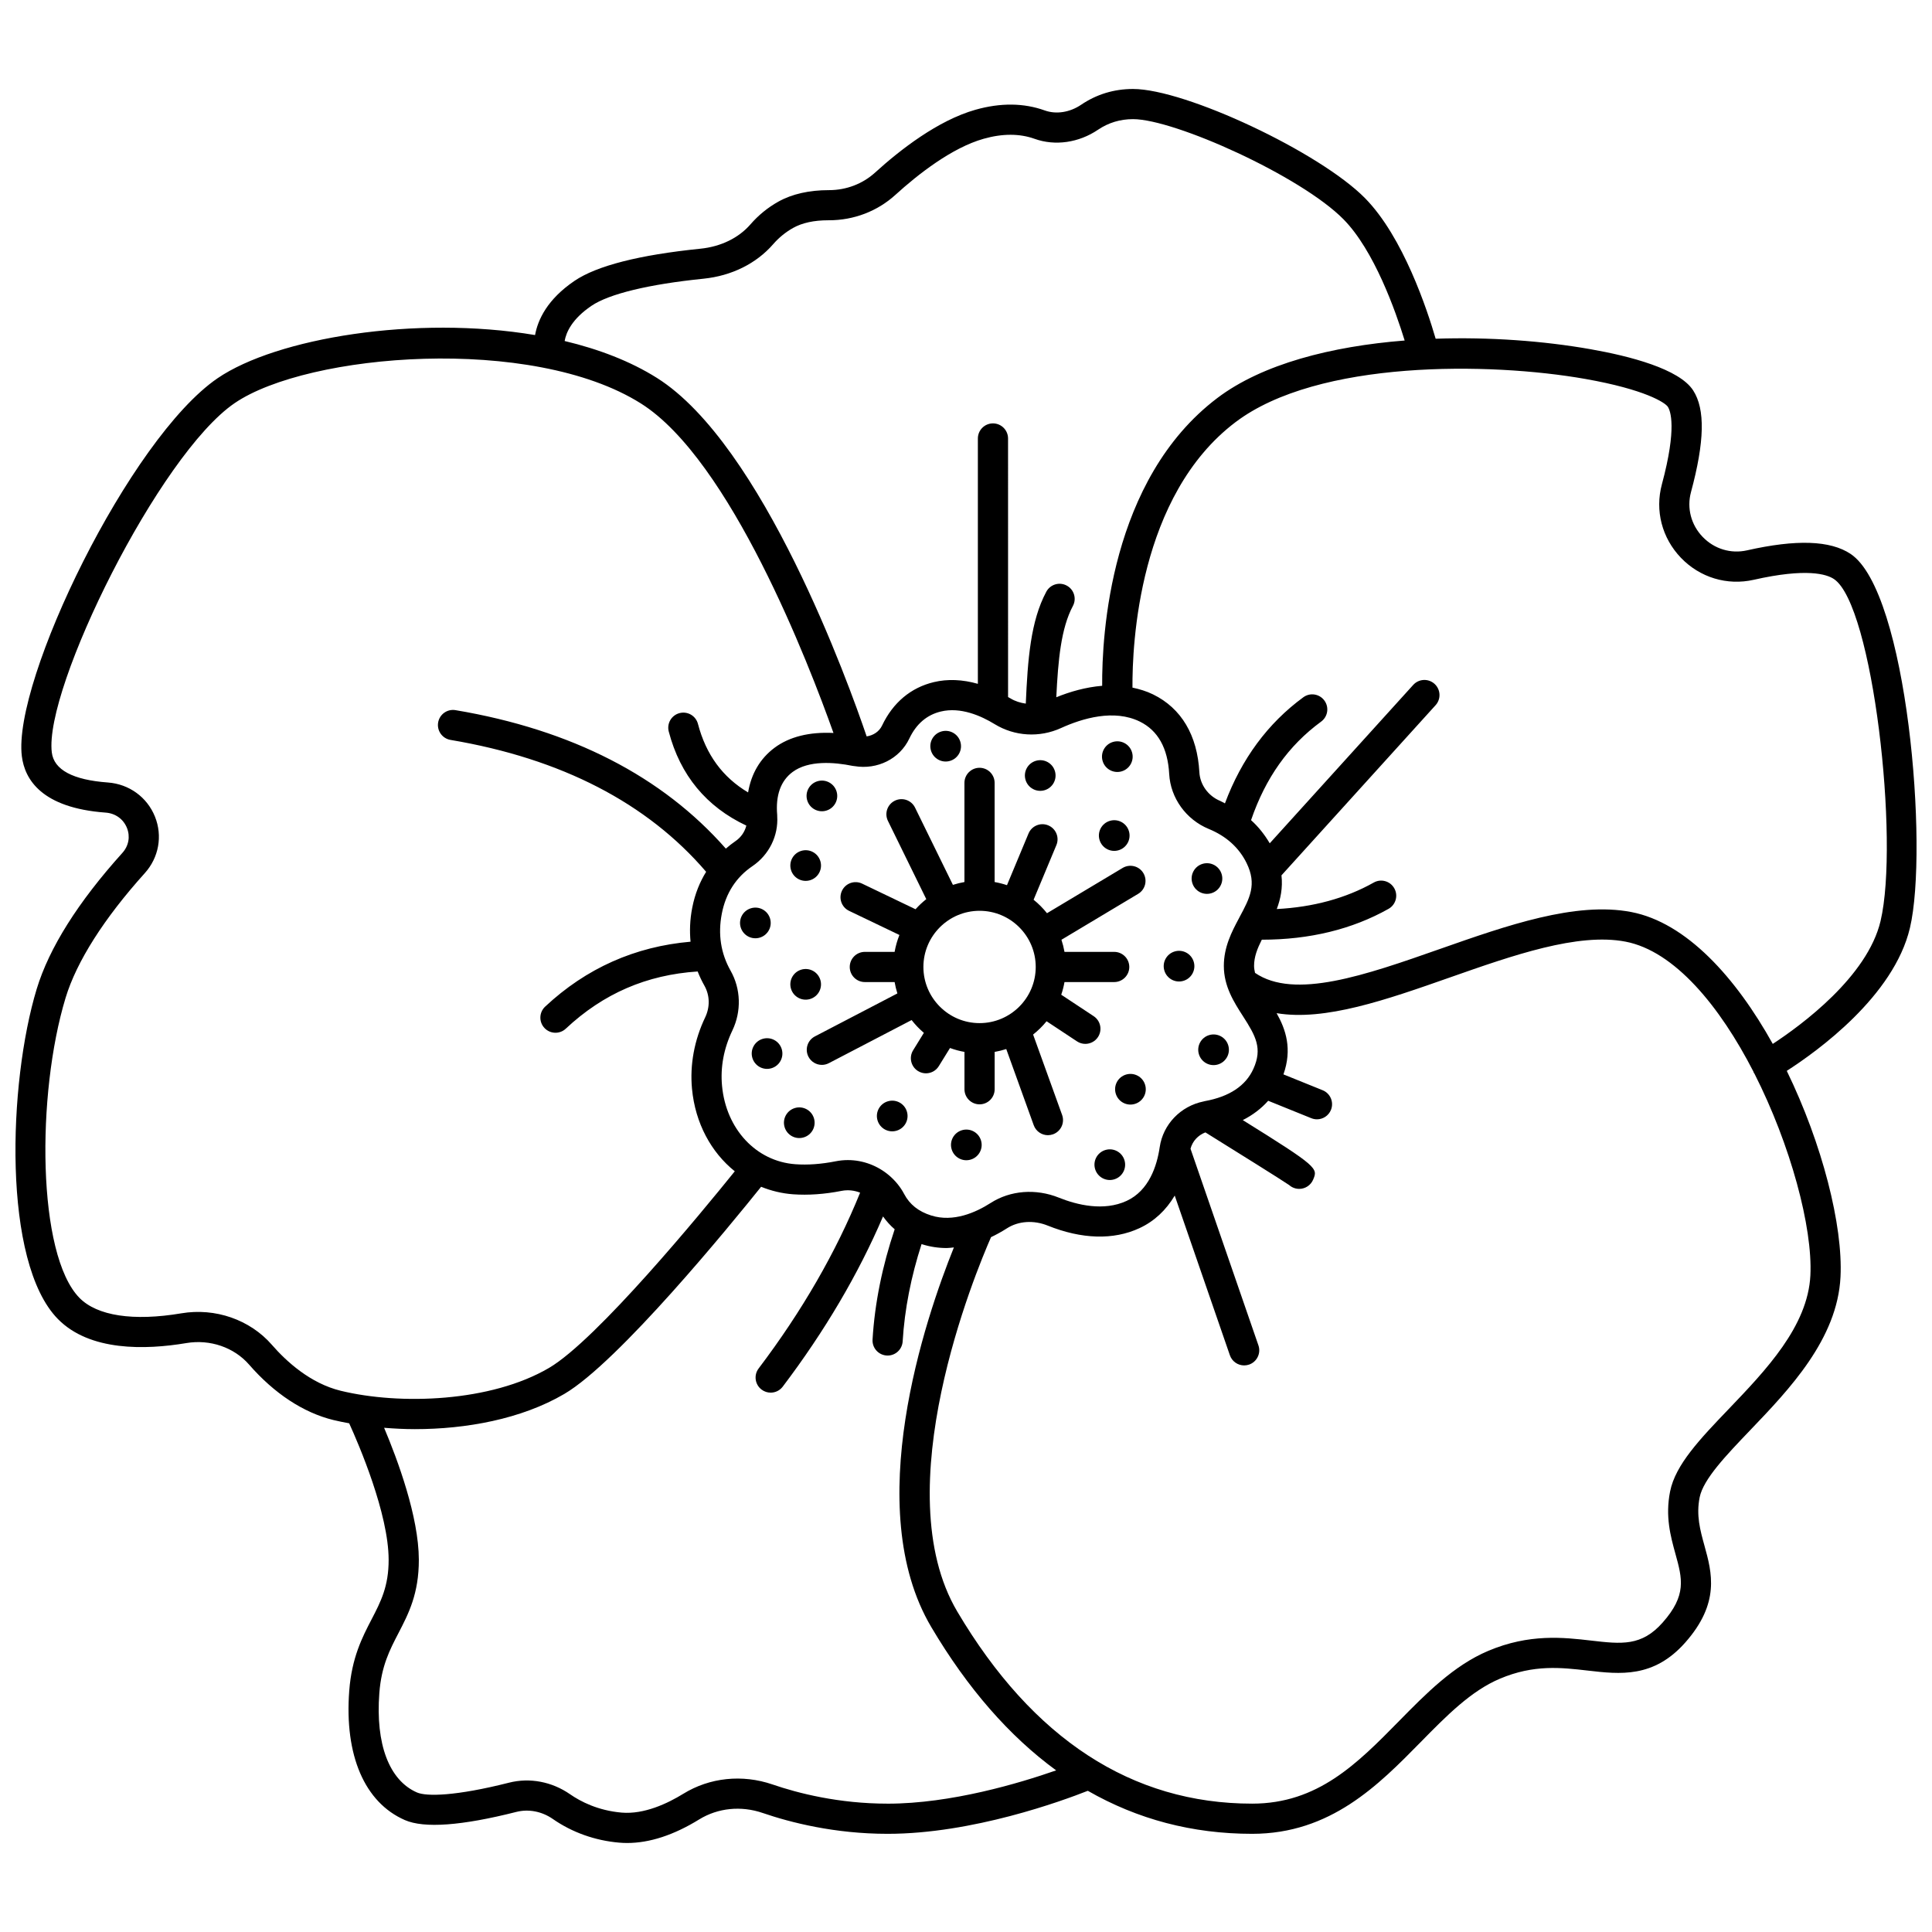 <?xml version="1.0" encoding="UTF-8"?>
<!-- Uploaded to: ICON Repo, www.iconrepo.com, Generator: ICON Repo Mixer Tools -->
<svg width="800px" height="800px" version="1.1" viewBox="144 144 512 512" xmlns="http://www.w3.org/2000/svg">
 <defs>
  <clipPath id="a">
   <path d="m148.09 167h503.81v466h-503.81z"/>
  </clipPath>
 </defs>
 <g clip-path="url(#a)">
  <path d="m634.44 290.8c-5.387-3.594-14.371-3.906-27.48-0.949-4.281 0.961-8.668-0.371-11.746-3.578-3.07-3.199-4.227-7.629-3.086-11.855 3.613-13.406 3.801-21.969 0.582-26.949-3.691-5.719-16.828-9.098-27.199-10.926-12.449-2.195-26.816-3.262-41.047-2.777-2.223-7.637-8.59-26.961-18.707-37.242-11.977-12.176-47.605-28.945-61.496-28.945h-0.008c-5.019 0-9.637 1.406-13.734 4.176-3.008 2.039-6.617 2.598-9.652 1.512-5.551-1.996-11.727-2.059-18.355-0.184-9.93 2.809-19.961 10.609-26.621 16.664-3.297 2.992-7.625 4.641-12.207 4.641h-0.059c-5.113 0.004-9.719 1.008-13.355 3.051-2.805 1.57-5.293 3.598-7.398 6.027-3.133 3.602-7.836 5.891-13.238 6.441-16.25 1.652-27.484 4.523-33.387 8.527-7.203 4.887-9.703 10.277-10.449 14.359-31.605-5.316-68.492 0.777-84.133 11.441-23.262 15.871-54.367 80.133-51.875 100.17 0.762 6.133 5.234 13.703 22.203 14.945 2.59 0.188 4.703 1.707 5.652 4.059 0.914 2.285 0.465 4.758-1.215 6.621-11.762 13.059-19.406 25.195-22.707 36.078-7.539 24.84-9.148 72.391 5.617 87.438 8.418 8.586 23.16 8.211 34.043 6.383 6.277-1.062 12.648 1.133 16.633 5.707 6.68 7.672 14.414 12.75 22.355 14.688 1.324 0.324 2.731 0.602 4.168 0.863 2.598 5.715 10.43 23.941 10.457 36.141 0.016 7.07-2.078 11.109-4.504 15.785-2.473 4.758-5.269 10.156-5.938 18.957-1.301 17.113 4.066 29.602 14.73 34.262 5.129 2.242 15.074 1.516 29.57-2.16 3.246-0.816 6.758-0.137 9.66 1.879 5.098 3.547 11.176 5.715 17.562 6.266 0.699 0.059 1.406 0.094 2.125 0.094 5.945 0 12.355-2.09 19.082-6.238 4.973-3.062 11.117-3.688 16.863-1.711 7.336 2.516 19.027 5.519 33.086 5.519 22.496 0 46.285-8.727 53.055-11.402 13.18 7.559 27.707 11.402 43.547 11.402 20.777 0 33.457-12.906 44.648-24.293 6.856-6.981 13.328-13.566 21.012-16.816 8.988-3.801 16.238-2.965 23.25-2.156 8.602 0.992 17.496 2.019 25.848-7.406 9.305-10.508 7.082-18.57 5.113-25.68-1.145-4.148-2.227-8.062-1.277-12.816 0.965-4.82 7.023-11.145 13.438-17.844 10.281-10.738 23.082-24.102 23.891-40.602 0.668-13.57-4.805-35.176-14.242-54.578 8.082-5.191 28.355-19.773 32.637-37.871 4.969-21.043-0.688-89.094-15.711-99.117zm-333.7-65.754c4.66-3.164 15.207-5.715 29.703-7.188 7.434-0.758 13.992-4.008 18.465-9.156 1.504-1.73 3.281-3.176 5.273-4.301 2.398-1.344 5.531-2.027 9.316-2.027h0.188c6.574 0 12.816-2.383 17.586-6.715 6.027-5.477 14.98-12.504 23.418-14.887 4.992-1.41 9.527-1.402 13.477 0.012 5.434 1.953 11.73 1.051 16.84-2.414 2.746-1.852 5.856-2.797 9.25-2.797h0.004c11.012 0 44.512 15.094 55.801 26.562 8.109 8.246 13.758 24.207 16.191 32.105-19.352 1.535-37.691 6.188-49.664 15.254-28.477 21.559-30.59 62.938-30.5 76.25-4.394 0.363-8.574 1.578-12.156 3.039 0.473-9.852 1.254-18.312 4.398-24.191 1.039-1.949 0.309-4.371-1.645-5.41-1.949-1.047-4.371-0.309-5.41 1.645-4.168 7.793-4.918 17.941-5.43 29.641-1.418-0.203-2.812-0.621-4.062-1.387-0.211-0.129-0.422-0.23-0.633-0.355l-0.004-68.523c0-2.207-1.793-4-4-4s-4 1.793-4 4v65.02c-4.051-1.152-8-1.332-11.672-0.453-6.086 1.453-10.832 5.43-13.715 11.508-0.758 1.59-2.309 2.613-4.086 2.875-4.758-14.012-27.523-77.332-55.586-95.004-7.031-4.426-15.414-7.621-24.449-9.777 0.387-2.246 1.891-5.789 7.102-9.324zm173.62 147.68c2.781 5.664 0.844 9.27-1.836 14.266-0.047 0.086-0.094 0.18-0.141 0.27-0.02 0.043-0.047 0.086-0.066 0.129-1.91 3.566-3.988 7.594-3.988 12.582 0 5.441 2.699 9.637 5.082 13.34 3.391 5.269 5.191 8.52 2.758 13.926-2.027 4.508-6.371 7.394-12.914 8.578-0.047 0.008-0.09 0.027-0.137 0.035-0.051 0.012-0.102 0.027-0.152 0.039-6.078 1.227-10.742 6.047-11.633 12.117-0.73 4.984-2.844 11.5-8.762 14.238-6.078 2.812-13.121 1.082-17.957-0.855-6.102-2.461-12.867-1.938-18.082 1.406-3.953 2.531-9.883 5.168-15.746 3.324-3.367-1.055-5.719-2.926-7.188-5.715-0.992-1.883-2.34-3.5-3.894-4.84-0.02-0.02-0.043-0.035-0.062-0.055-3.035-2.586-6.922-4.078-10.953-4.078-1.062 0-2.141 0.105-3.207 0.316-3.82 0.758-7.426 1.023-10.719 0.781-10.352-0.75-18.332-9.281-19.414-20.738-0.469-4.981 0.453-9.922 2.731-14.695 2.438-5.094 2.262-11.02-0.461-15.84-2.609-4.617-3.391-9.711-2.328-15.152 1.055-5.406 3.785-9.633 8.098-12.562 4.426-3 6.918-8.062 6.578-13.27v-0.109c-0.004-0.062 0.004-0.125-0.004-0.188-0.449-5.211 0.926-9.043 4.078-11.391 4.231-3.144 10.984-2.621 15.91-1.617 0.129 0.027 0.258 0.023 0.383 0.047 0.035 0.004 0.07 0.012 0.109 0.012 6.059 1.023 11.98-1.922 14.539-7.312 1.832-3.863 4.644-6.269 8.344-7.156 5.238-1.262 10.648 1.129 14.266 3.344 5.297 3.242 11.863 3.637 17.57 1.043 5.773-2.629 14.09-5.059 20.895-1.723 4.797 2.356 7.414 7.027 7.789 13.887 0.348 6.359 4.453 12.07 10.457 14.555 4.664 1.914 8.047 4.965 10.059 9.062zm-258.31 127.66c-5.801-6.66-14.992-9.859-23.988-8.344-12.73 2.144-22.32 0.684-27.008-4.094-11.238-11.457-11.414-54.008-3.672-79.512 2.914-9.613 10.18-21.043 20.996-33.051 3.711-4.125 4.746-9.855 2.691-14.961-2.078-5.172-6.863-8.645-12.484-9.055-9.281-0.68-14.281-3.356-14.855-7.953-2.117-16.996 28.441-78.922 48.453-92.582 19.414-13.25 78.742-18.121 107.65 0.078 23.723 14.941 44.582 69.145 51.047 87.332-6.359-0.324-11.676 0.992-15.598 3.906-3.844 2.859-6.195 6.902-7.027 11.852-6.746-4.023-11.141-9.988-13.289-18.164-0.559-2.137-2.734-3.414-4.883-2.856-2.137 0.559-3.414 2.746-2.856 4.883 3.043 11.609 9.988 19.953 20.562 24.926-0.41 1.629-1.398 3.113-2.879 4.117-0.816 0.551-1.68 1.234-2.551 1.988-16.805-19.113-40.816-31.508-71.641-36.699-2.184-0.367-4.242 1.102-4.606 3.281-0.363 2.176 1.105 4.242 3.281 4.606 29.426 4.957 52.148 16.754 67.742 34.953-1.602 2.586-2.941 5.711-3.684 9.52-0.641 3.281-0.707 6.281-0.445 9.004-14.684 1.27-27.641 7.012-38.535 17.207-1.613 1.508-1.695 4.039-0.184 5.656 0.789 0.84 1.852 1.266 2.918 1.266 0.98 0 1.965-0.355 2.734-1.078 9.973-9.34 21.453-14.277 34.949-15.16 0.551 1.402 1.164 2.652 1.773 3.727 1.465 2.59 1.539 5.676 0.207 8.461-2.871 6.012-4.074 12.543-3.481 18.895 0.859 9.121 5.078 16.848 11.34 21.871-8.734 10.836-36.539 44.652-49.223 52.105-15.414 9.047-39.457 9.895-55.238 6.051-8-1.961-14.324-7.703-18.219-12.176zm163.18 121.6c-12.953 0-23.73-2.762-30.492-5.082-8.016-2.75-16.637-1.855-23.656 2.465-4.156 2.559-10.348 5.496-16.324 4.992-6.312-0.547-10.922-2.949-13.684-4.867-4.809-3.34-10.711-4.457-16.191-3.062-14.148 3.582-21.879 3.688-24.398 2.582-7.356-3.215-10.984-12.809-9.957-26.328 0.543-7.176 2.738-11.402 5.062-15.879 2.668-5.141 5.426-10.457 5.406-19.488-0.027-11.391-5.625-26.465-9.203-34.941 2.648 0.211 5.352 0.359 8.141 0.359 13.52 0 28.219-2.637 39.621-9.332 14.391-8.449 44.125-44.891 52.148-54.898 2.652 1.07 5.492 1.773 8.488 1.992 4 0.285 8.332-0.016 12.855-0.91 1.68-0.328 3.367-0.125 4.894 0.477-6.367 15.727-15.383 31.383-26.891 46.586-1.332 1.758-0.988 4.266 0.777 5.602 0.723 0.547 1.57 0.812 2.41 0.812 1.211 0 2.406-0.547 3.191-1.582 11.133-14.707 20.059-29.852 26.586-45.113 0.898 1.246 1.906 2.402 3.086 3.398-3.266 9.707-5.281 19.52-5.863 29.227-0.133 2.207 1.547 4.098 3.75 4.231 0.086 0.004 0.164 0.008 0.242 0.008 2.102 0 3.859-1.637 3.988-3.758 0.512-8.547 2.242-17.203 5.012-25.793 0.059 0.02 0.109 0.051 0.168 0.07 2.102 0.66 4.273 0.988 6.5 0.988 0.625 0 1.266-0.109 1.895-0.16-7.609 18.879-24.676 69.047-5.996 100.6 9.637 16.277 20.703 28.934 33.098 37.984-9.719 3.394-27.848 8.824-44.664 8.824zm244.54-140.01c-0.664 13.52-11.832 25.176-21.676 35.461-7.559 7.894-14.082 14.711-15.5 21.809-1.324 6.617 0.129 11.879 1.406 16.512 1.828 6.617 3.035 10.992-3.394 18.25-5.586 6.309-10.902 5.691-18.945 4.762-7.285-0.84-16.348-1.887-27.281 2.734-9.152 3.871-16.496 11.348-23.602 18.578-11.07 11.262-21.523 21.902-38.945 21.902-31.852 0-58.145-17.125-78.145-50.902-19.098-32.25 4.84-89.879 8.945-99.223 1.402-0.668 2.816-1.441 4.223-2.344 3.039-1.949 7.07-2.215 10.785-0.723 9.035 3.633 17.434 3.875 24.301 0.695 3.945-1.824 7.07-4.766 9.371-8.645l14.617 42.312c0.57 1.656 2.125 2.695 3.781 2.695 0.434 0 0.871-0.07 1.309-0.219 2.086-0.723 3.195-3 2.477-5.086l-18-52.117c0.539-2.012 1.973-3.57 3.945-4.332 8.285 5.148 20.211 12.598 22.184 13.949 0.469 0.422 1.043 0.738 1.699 0.902 0.324 0.078 0.652 0.121 0.973 0.121 1.578 0 3.059-0.938 3.695-2.445 1.277-3.019 1.332-3.359-18.645-15.785 2.656-1.344 4.906-3.059 6.734-5.121l11.426 4.621c0.492 0.195 1 0.293 1.5 0.293 1.582 0 3.078-0.945 3.711-2.5 0.828-2.047-0.164-4.379-2.207-5.207l-10.387-4.199c2.375-6.723 0.625-11.918-1.812-16.223 12.848 2.152 29.07-3.543 46.004-9.492 16.645-5.848 33.855-11.883 46.473-9.461 13.008 2.5 25.008 17.152 33.887 34.445 0.047 0.102 0.043 0.211 0.105 0.312 0.043 0.078 0.113 0.137 0.16 0.211 9.582 18.879 15.453 40.773 14.828 53.457zm18.598-93.895c-3.492 14.758-20.996 27.602-28.566 32.562-9.805-17.617-22.902-32.141-37.508-34.949-14.738-2.836-32.988 3.574-50.633 9.77-19.848 6.977-38.602 13.523-49.066 6.359-0.137-0.613-0.254-1.227-0.254-1.863 0-2.398 0.871-4.594 2.051-6.93 12.641 0 23.934-2.746 33.586-8.176 1.922-1.082 2.609-3.519 1.523-5.445-1.082-1.922-3.519-2.613-5.445-1.523-7.43 4.18-16.074 6.516-25.699 7.019 1-2.656 1.625-5.598 1.246-8.93l40.844-45.094c1.484-1.637 1.355-4.168-0.281-5.652-1.641-1.484-4.168-1.355-5.652 0.281l-38.02 41.973c-1.348-2.277-2.969-4.359-4.953-6.133 3.836-11.191 9.91-19.773 18.57-26.113 1.785-1.305 2.172-3.809 0.867-5.586-1.305-1.789-3.809-2.176-5.586-0.867-9.402 6.883-16.371 16.328-20.773 28.117-0.43-0.199-0.805-0.461-1.246-0.645-3.176-1.312-5.344-4.297-5.527-7.598-0.539-9.824-4.773-16.953-12.254-20.625-1.793-0.879-3.633-1.418-5.477-1.809-0.078-11.426 1.59-50.883 27.305-70.348 21.855-16.547 67.422-15.918 92.711-11.453 15.828 2.793 21.156 6.277 21.871 7.391 0.652 1.012 2.469 5.481-1.582 20.523-1.875 6.953 0.008 14.234 5.039 19.477 5.035 5.246 12.238 7.422 19.281 5.84 14.027-3.18 19.344-1.492 21.273-0.203 10.332 6.894 17.383 69.363 12.355 90.629z"/>
 </g>
 <path d="m434.97 418.84c1.215-1.84 0.711-4.324-1.133-5.543l-8.598-5.684c0.371-1.082 0.66-2.203 0.863-3.356h13.172c2.207 0 4-1.793 4-4 0-2.207-1.793-4-4-4h-13.172c-0.195-1.102-0.465-2.172-0.809-3.211l20.336-12.172c1.895-1.133 2.512-3.586 1.375-5.488-1.133-1.895-3.582-2.504-5.488-1.375l-20.051 12c-1.051-1.316-2.238-2.516-3.551-3.57l6.039-14.477c0.852-2.039-0.113-4.379-2.152-5.231-2.031-0.855-4.379 0.113-5.231 2.152l-5.711 13.695c-1.059-0.355-2.152-0.633-3.273-0.832v-26.277c0-2.207-1.793-4-4-4-2.207 0-4 1.793-4 4v26.277c-1.043 0.184-2.066 0.434-3.055 0.75l-10.035-20.473c-0.973-1.984-3.363-2.805-5.352-1.832-1.984 0.973-2.805 3.367-1.832 5.352l10.164 20.738c-1.027 0.809-1.977 1.703-2.852 2.676l-14.152-6.789c-1.996-0.957-4.379-0.113-5.336 1.875-0.957 1.992-0.117 4.379 1.875 5.336l13.344 6.398c-0.57 1.43-0.996 2.922-1.273 4.477h-7.891c-2.207 0-4 1.793-4 4 0 2.207 1.793 4 4 4h7.891c0.184 1.027 0.422 2.035 0.734 3.012l-21.863 11.391c-1.961 1.02-2.719 3.434-1.699 5.394 0.711 1.367 2.109 2.152 3.551 2.152 0.621 0 1.25-0.145 1.844-0.453l21.938-11.426c0.969 1.234 2.051 2.375 3.25 3.387l-2.852 4.625c-1.16 1.879-0.574 4.344 1.305 5.504 0.656 0.402 1.379 0.598 2.094 0.598 1.34 0 2.652-0.672 3.406-1.898l2.973-4.812c1.23 0.453 2.512 0.805 3.832 1.035v9.895c0 2.207 1.793 4 4 4 2.207 0 4-1.793 4-4v-9.895c1.051-0.188 2.078-0.438 3.074-0.762l7.281 20.188c0.59 1.629 2.125 2.644 3.762 2.644 0.453 0 0.906-0.078 1.355-0.238 2.078-0.75 3.156-3.043 2.406-5.121l-7.688-21.312c1.316-1.043 2.516-2.223 3.57-3.523l8.066 5.332c0.676 0.449 1.445 0.664 2.199 0.664 1.305-0.004 2.582-0.633 3.348-1.797zm-31.375-3.703c-8.207 0-14.883-6.676-14.883-14.883s6.676-14.883 14.883-14.883c8.207 0 14.883 6.676 14.883 14.883 0 8.211-6.676 14.883-14.883 14.883z"/>
 <path d="m398.92 443.52c-2.152 0.645-3.371 2.91-2.723 5.059 0.648 2.148 2.91 3.371 5.059 2.723 2.152-0.645 3.371-2.91 2.723-5.059-0.641-2.148-2.906-3.367-5.059-2.723z"/>
 <path d="m354.65 437.64c-2.152 0.645-3.371 2.91-2.723 5.059 0.645 2.152 2.91 3.371 5.059 2.723 2.152-0.645 3.371-2.91 2.723-5.059-0.645-2.144-2.91-3.367-5.059-2.723z"/>
 <path d="m379.28 435.86c-2.152 0.645-3.371 2.91-2.723 5.059 0.645 2.152 2.91 3.371 5.059 2.723 2.152-0.645 3.371-2.91 2.723-5.059-0.641-2.152-2.906-3.371-5.059-2.723z"/>
 <path d="m358.68 408.75c2.152-0.645 3.371-2.91 2.723-5.059-0.648-2.148-2.91-3.371-5.059-2.723-2.152 0.645-3.371 2.91-2.723 5.059 0.645 2.148 2.91 3.367 5.059 2.723z"/>
 <path d="m345.35 392.48c2.152-0.645 3.371-2.91 2.723-5.059-0.645-2.152-2.91-3.371-5.059-2.723-2.152 0.645-3.371 2.91-2.723 5.059 0.648 2.148 2.91 3.367 5.059 2.723z"/>
 <path d="m358.68 377.27c2.152-0.645 3.371-2.91 2.723-5.059-0.648-2.148-2.91-3.371-5.059-2.723-2.152 0.645-3.371 2.91-2.723 5.059 0.645 2.148 2.91 3.371 5.059 2.723z"/>
 <path d="m362.98 358.82c2.152-0.645 3.371-2.91 2.723-5.059-0.648-2.148-2.91-3.371-5.059-2.723-2.152 0.645-3.371 2.91-2.723 5.059 0.641 2.148 2.906 3.367 5.059 2.723z"/>
 <path d="m395.78 345.64c2.152-0.645 3.371-2.91 2.723-5.059-0.645-2.152-2.91-3.371-5.059-2.723-2.152 0.645-3.371 2.91-2.723 5.059 0.645 2.152 2.914 3.371 5.059 2.723z"/>
 <path d="m441.27 348.41c2.152-0.645 3.371-2.91 2.723-5.059-0.645-2.152-2.91-3.371-5.059-2.723-2.152 0.645-3.371 2.91-2.723 5.059 0.637 2.144 2.906 3.363 5.059 2.723z"/>
 <path d="m440.45 369.32c2.152-0.645 3.371-2.91 2.723-5.059-0.645-2.152-2.91-3.371-5.059-2.723-2.152 0.645-3.371 2.91-2.723 5.059 0.645 2.148 2.906 3.371 5.059 2.723z"/>
 <path d="m420.84 353.41c2.152-0.645 3.371-2.91 2.723-5.059-0.645-2.152-2.91-3.371-5.059-2.723-2.152 0.645-3.371 2.91-2.723 5.059 0.645 2.148 2.906 3.367 5.059 2.723z"/>
 <path d="m462.69 372.93c-2.152 0.645-3.371 2.91-2.723 5.059 0.645 2.152 2.91 3.371 5.059 2.723 2.152-0.645 3.371-2.91 2.723-5.059-0.641-2.148-2.906-3.367-5.059-2.723z"/>
 <path d="m455.29 396.15c-2.152 0.645-3.371 2.91-2.723 5.059 0.645 2.152 2.91 3.371 5.059 2.723 2.152-0.645 3.371-2.91 2.723-5.059-0.641-2.148-2.906-3.371-5.059-2.723z"/>
 <path d="m464.44 418.31c-2.152 0.645-3.371 2.91-2.723 5.059 0.645 2.152 2.91 3.371 5.059 2.723 2.148-0.648 3.371-2.91 2.723-5.059-0.641-2.144-2.906-3.367-5.059-2.723z"/>
 <path d="m442.41 428.77c-2.152 0.645-3.371 2.91-2.723 5.059 0.645 2.152 2.91 3.371 5.059 2.723 2.152-0.645 3.371-2.91 2.723-5.059-0.641-2.148-2.906-3.367-5.059-2.723z"/>
 <path d="m436.94 448.76c-2.152 0.645-3.371 2.91-2.723 5.059 0.648 2.148 2.91 3.371 5.059 2.723 2.152-0.645 3.371-2.91 2.723-5.059-0.645-2.148-2.91-3.371-5.059-2.723z"/>
 <path d="m346.11 419.31c-2.152 0.645-3.371 2.91-2.723 5.059 0.648 2.148 2.91 3.371 5.059 2.723 2.152-0.645 3.371-2.91 2.723-5.059-0.641-2.148-2.906-3.371-5.059-2.723z"/>
</svg>